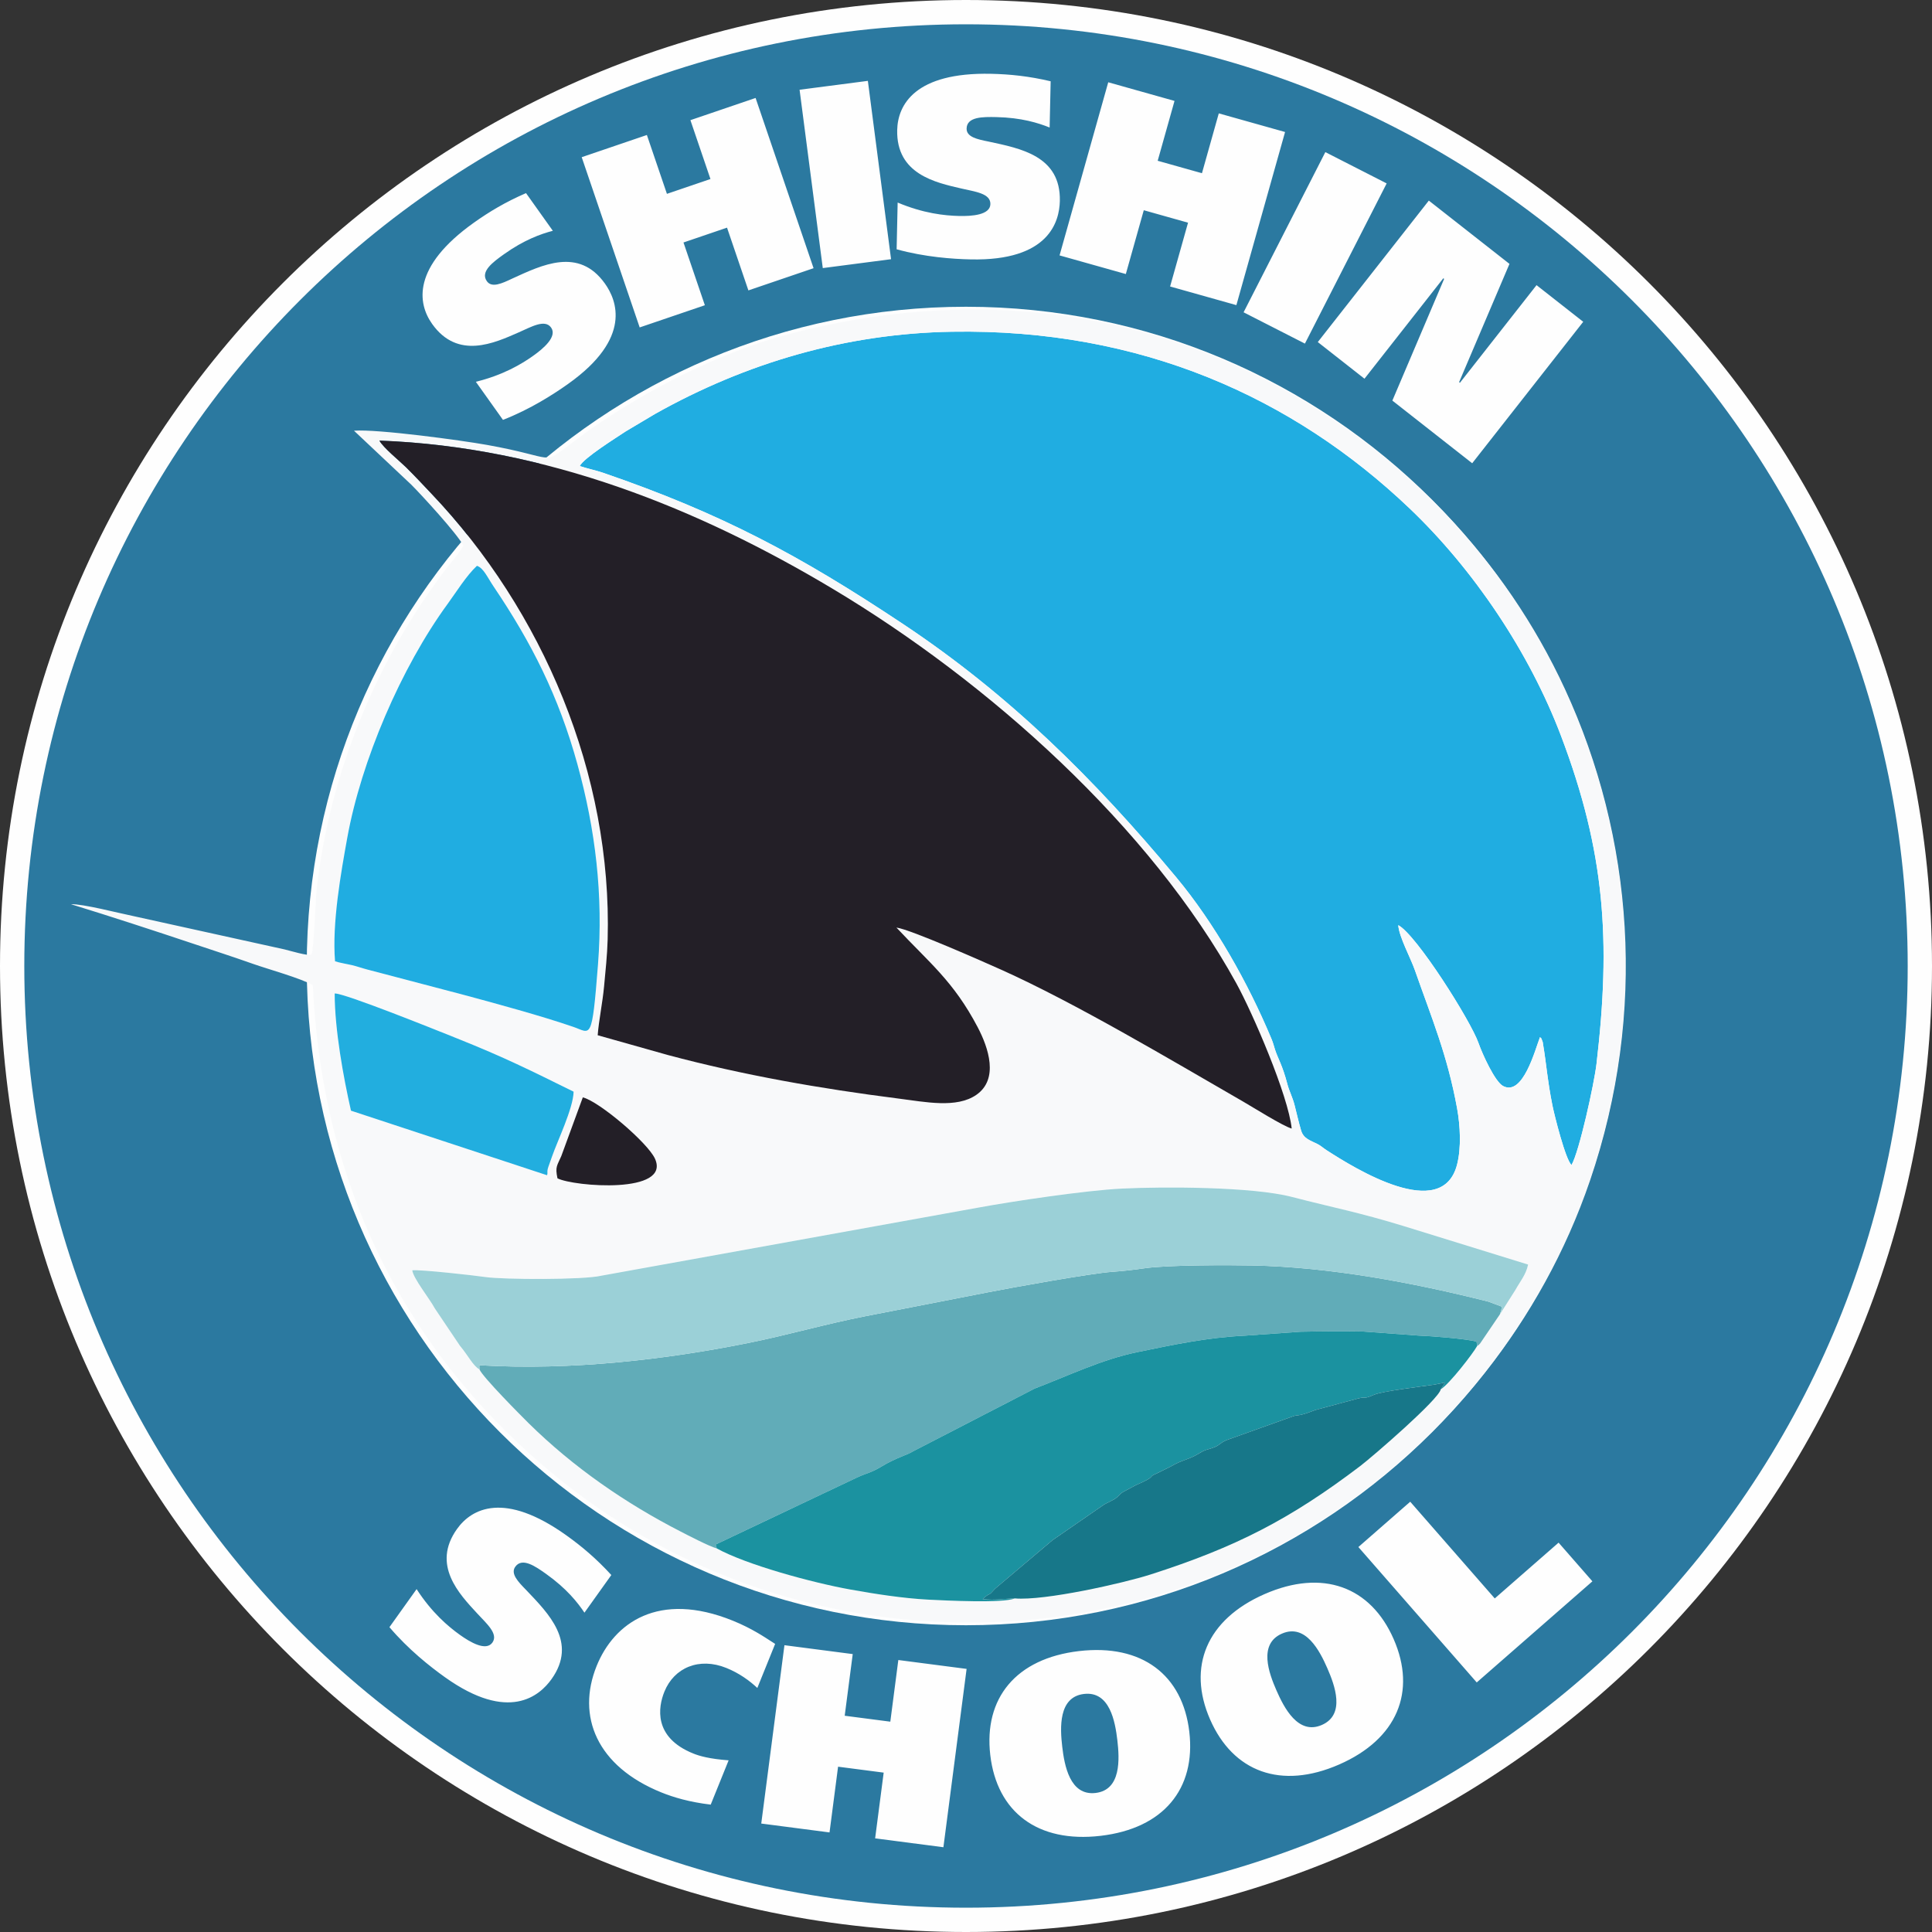 <?xml version="1.0" encoding="UTF-8"?> <svg xmlns="http://www.w3.org/2000/svg" width="215" height="215" viewBox="0 0 215 215" fill="none"><rect x="0" y="0" width="215" height="215" fill="#333333" stroke="none"/><g clip-path="url(#clip0_548_7)"><path d="M107.5 215C166.871 215 215 166.871 215 107.5C215 48.129 166.871 0 107.5 0C48.129 0 0 48.129 0 107.5C0 166.871 48.129 215 107.5 215Z" fill="#FEFEFE"></path><path fill-rule="evenodd" clip-rule="evenodd" d="M107.5 2.704C165.377 2.704 212.296 49.623 212.296 107.5C212.296 165.377 165.377 212.296 107.5 212.296C49.623 212.296 2.704 165.377 2.704 107.5C2.704 49.623 49.623 2.704 107.5 2.704ZM107.5 34.137C148.017 34.137 180.863 66.983 180.863 107.5C180.863 148.017 148.017 180.863 107.5 180.863C66.983 180.863 34.137 148.017 34.137 107.5C34.137 66.983 66.983 34.137 107.5 34.137Z" fill="#2B79A0"></path><path d="M58.537 21.491C56.282 22.464 54.436 23.568 52.736 24.779C45.819 29.704 46.467 33.77 48.092 36.051C50.944 40.057 55.012 38.179 57.713 36.993C59.106 36.387 60.633 35.476 61.329 36.454C62.042 37.455 60.465 38.79 59.347 39.585C58.02 40.531 55.97 41.744 52.954 42.487L55.972 46.726C59.022 45.537 61.62 43.863 63.25 42.702C70.377 37.628 68.629 33.398 67.319 31.558C64.4 27.459 60.306 29.497 57.02 30.994C55.839 31.554 54.728 32.064 54.181 31.295C53.419 30.224 54.846 29.173 56.08 28.294C58.339 26.686 60.192 26.033 61.522 25.683L58.537 21.491ZM79.062 19.922L74.218 21.572L71.987 15.022L64.734 17.492L71.186 36.437L78.439 33.967L76.061 26.984L80.906 25.334L83.284 32.317L90.537 29.846L84.085 10.902L76.832 13.372L79.062 19.922ZM88.98 9.987L91.562 29.834L99.16 28.845L96.579 8.999L88.98 9.987ZM116.921 9.045C114.532 8.478 112.392 8.259 110.305 8.213C101.816 8.026 99.905 11.673 99.843 14.474C99.735 19.39 104.118 20.316 106.992 20.98C108.472 21.328 110.24 21.509 110.214 22.71C110.187 23.939 108.125 24.065 106.753 24.035C105.124 23.999 102.756 23.747 99.894 22.54L99.78 27.742C102.934 28.612 106.018 28.823 108.019 28.867C116.765 29.061 117.893 24.624 117.943 22.366C118.053 17.335 113.553 16.521 110.024 15.757C108.742 15.5 107.547 15.245 107.568 14.302C107.597 12.987 109.37 12.998 110.885 13.031C113.657 13.092 115.532 13.677 116.807 14.191L116.921 9.045ZM133.758 19.276L128.832 17.891L130.705 11.23L123.329 9.156L117.911 28.422L125.287 30.496L127.284 23.395L132.21 24.781L130.213 31.881L137.589 33.956L143.007 14.69L135.631 12.616L133.758 19.276ZM147.489 16.928L138.391 34.754L145.216 38.237L154.313 20.411L147.489 16.928ZM146.649 38.066L151.844 42.144L160.618 30.967L160.707 31.038L154.947 44.58L163.831 51.553L176.187 35.81L170.992 31.732L162.466 42.595L162.376 42.524L167.979 29.366L159.005 22.323L146.649 38.066Z" fill="#FEFEFE"></path><path d="M68.03 175.274C66.374 173.46 64.729 172.074 63.03 170.862C56.119 165.928 52.487 167.867 50.859 170.148C48.002 174.15 51.104 177.383 53.105 179.549C54.133 180.669 55.492 181.815 54.795 182.793C54.081 183.793 52.305 182.737 51.188 181.94C49.862 180.993 48.047 179.451 46.361 176.843L43.338 181.078C45.456 183.573 47.886 185.484 49.515 186.646C56.635 191.729 60.064 188.697 61.376 186.859C64.3 182.763 61.039 179.557 58.552 176.939C57.638 176.006 56.793 175.122 57.342 174.354C58.106 173.284 59.565 174.29 60.798 175.17C63.055 176.782 64.275 178.32 65.04 179.463L68.03 175.275L68.03 175.274ZM81.085 195.896C78.93 195.734 77.827 195.411 77.138 195.133C72.685 193.332 73.239 189.979 73.936 188.256C75.018 185.579 77.81 184.395 80.831 185.616C82.263 186.194 83.406 187.027 84.279 187.843L86.261 182.939L85.87 182.688C85.086 182.186 83.662 181.209 81.541 180.352C73.272 177.008 68.326 180.621 66.397 185.392C64.135 190.985 66.414 196.562 73.597 199.467C74.948 200.013 76.709 200.54 79.091 200.825L81.085 195.895V195.896ZM99.077 191.594L94.002 190.934L94.895 184.073L87.296 183.084L84.715 202.931L92.313 203.919L93.264 196.604L98.339 197.264L97.388 204.579L104.986 205.567L107.567 185.721L99.969 184.733L99.077 191.594ZM120.074 183.739C113.059 184.56 109.461 188.982 110.202 195.314C110.943 201.646 115.465 205.118 122.479 204.298C129.493 203.477 133.092 199.055 132.351 192.723C131.61 186.39 127.088 182.919 120.074 183.739ZM120.632 188.509C123.5 188.174 124.1 191.587 124.343 193.66C124.585 195.732 124.789 199.191 121.921 199.527C119.053 199.863 118.452 196.45 118.209 194.377C117.967 192.304 117.764 188.845 120.632 188.509ZM140.727 177.397C134.258 180.229 132.107 185.509 134.664 191.349C137.221 197.189 142.56 199.19 149.029 196.358C155.498 193.526 157.649 188.246 155.092 182.405C152.535 176.565 147.196 174.564 140.727 177.397ZM142.654 181.797C145.299 180.639 146.869 183.727 147.707 185.639C148.544 187.551 149.748 190.8 147.103 191.958C144.457 193.116 142.887 190.028 142.049 188.116C141.212 186.204 140.009 182.955 142.654 181.797ZM164.337 187.228L177.208 175.976L173.445 171.671L166.342 177.88L156.934 167.117L151.165 172.16L164.337 187.228V187.228Z" fill="#FEFEFE"></path><path fill-rule="evenodd" clip-rule="evenodd" d="M64.515 51.862C65.277 52.126 66.307 52.337 67.094 52.607C80.29 57.139 88.964 61.776 100.487 69.439C112.287 77.285 121.75 86.646 130.884 97.615C135.193 102.79 138.907 109.42 141.482 115.584C141.702 116.109 141.711 116.26 141.885 116.795C142.223 117.829 142.709 118.52 143.262 120.641C143.473 121.449 143.839 122.085 144.078 123.037C144.29 123.88 144.52 124.878 144.788 125.796C145.06 126.727 145.836 126.914 146.607 127.308C147.029 127.524 147.177 127.709 147.621 127.996C150.722 129.999 160.485 136.096 162.149 129.591C162.628 127.719 162.499 125.255 162.149 123.334C161.066 117.397 159.321 113.297 157.447 107.947C156.968 106.579 155.692 104.258 155.604 102.955C157.607 104.002 163.665 113.59 164.534 116.074C164.98 117.347 166.37 120.379 167.266 120.856C169.472 122.031 170.82 116.854 171.376 115.415C171.606 115.67 171.464 115.404 171.607 115.773C171.715 116.051 171.662 115.882 171.714 116.191C172.106 118.517 172.186 120.144 172.759 123.016C172.977 124.106 174.226 129.093 174.886 129.64C175.737 128.186 177.403 120.618 177.662 118.413C179.274 104.687 178.634 94.835 173.693 81.831C170.188 72.604 164.006 63.379 156.849 56.564C143.926 44.258 126.956 36.556 105.923 36.915C94.111 37.116 82.999 40.386 72.892 46.066L69.642 47.999C68.559 48.722 64.964 50.962 64.515 51.862L64.515 51.862Z" fill="#20ADE1"></path><path fill-rule="evenodd" clip-rule="evenodd" d="M166.917 146.259L164.714 149.505C164.475 149.759 164.671 149.579 164.38 149.789C163.942 150.595 161.307 154.011 160.333 154.607C160.143 155.701 152.777 162.078 151.363 163.152C143.557 169.082 137.482 172.187 128.054 175.21C125.04 176.176 116.253 178.163 112.926 177.876C111.627 178.431 105.203 178.112 103.318 178.014C100.49 177.868 97.295 177.367 94.618 176.884C90.366 176.118 83.061 174.132 79.758 172.31C78.943 172.098 76.529 170.839 75.741 170.434C69.617 167.292 63.818 163.293 58.838 158.389C57.963 157.528 53.665 153.192 53.359 152.389C52.653 152.017 52.069 150.802 51.186 149.762L48.389 145.605C47.822 144.54 46 142.278 45.879 141.363C46.769 141.257 52.742 141.925 54.005 142.111C55.982 142.402 64.947 142.442 66.931 141.961L108.867 134.385C112.667 133.684 120.809 132.467 124.815 132.27C129.505 132.039 139.365 132.052 143.757 133.194C148.324 134.381 151.148 134.886 156.287 136.464L170.053 140.723C169.816 141.864 169.139 142.635 168.645 143.536L166.917 146.258L166.917 146.259ZM62.037 131.128C61.755 129.804 62.013 129.71 62.462 128.653L64.858 122.118C66.693 122.575 72.067 127.162 72.88 128.926C74.72 132.92 63.846 132.053 62.037 131.128ZM60.873 130.783L39.058 123.6C38.212 119.873 37.248 114.556 37.245 110.56C38.239 110.467 49.017 114.82 50.893 115.57C56.152 117.673 58.971 119.085 63.834 121.485C63.798 123.331 62.014 127.017 61.44 128.676C61.279 129.143 61.159 129.457 61.023 129.854C60.817 130.462 61.003 130.48 60.873 130.783ZM37.285 106.976C36.935 102.727 37.959 97.032 38.647 93.23C40.184 84.731 44.612 74.316 49.836 67.173C50.74 65.937 51.915 64.042 53.075 62.966C53.805 63.199 54.233 64.236 54.933 65.272C59.152 71.522 62.171 77.476 64.259 85.054C66.257 92.301 67.151 99.593 66.549 107.324C65.87 116.027 65.766 114.951 63.809 114.277C60.27 113.057 55.148 111.666 51.576 110.705L40.904 107.9C40.261 107.733 39.733 107.538 39.169 107.404C38.585 107.266 37.822 107.155 37.285 106.976ZM64.516 51.862C64.965 50.962 68.56 48.723 69.643 48L72.893 46.066C83 40.386 94.112 37.116 105.924 36.916C126.957 36.557 143.927 44.258 156.85 56.564C164.007 63.38 170.189 72.605 173.694 81.831C178.634 94.835 179.274 104.687 177.663 118.413C177.404 120.618 175.739 128.186 174.887 129.64C174.227 129.094 172.978 124.107 172.76 123.016C172.187 120.144 172.106 118.518 171.715 116.191C171.663 115.882 171.716 116.052 171.608 115.773C171.464 115.404 171.607 115.671 171.376 115.415C170.821 116.854 169.473 122.031 167.266 120.856C166.37 120.379 164.981 117.347 164.535 116.074C163.665 113.59 157.608 104.002 155.604 102.956C155.693 104.258 156.969 106.58 157.448 107.948C159.321 113.298 161.067 117.397 162.15 123.334C162.5 125.255 162.629 127.719 162.15 129.592C160.486 136.096 150.724 129.999 147.622 127.996C147.177 127.709 147.03 127.524 146.608 127.308C145.837 126.915 145.061 126.728 144.789 125.797C144.521 124.879 144.29 123.88 144.079 123.038C143.84 122.085 143.474 121.449 143.263 120.642C142.709 118.521 142.223 117.83 141.886 116.795C141.712 116.261 141.702 116.11 141.483 115.584C138.908 109.42 135.194 102.79 130.885 97.615C121.75 86.647 112.288 77.286 100.488 69.439C88.965 61.777 80.291 57.139 67.095 52.607C66.308 52.337 65.277 52.125 64.516 51.862ZM66.511 115.204C66.646 113.518 67.052 111.596 67.224 109.765C67.376 108.137 67.573 106.308 67.622 104.549C68.128 86.164 60.41 67.96 47.972 54.894C47.062 53.937 46.176 52.977 45.167 51.984C44.448 51.278 42.644 49.816 42.222 49.032C60.832 49.712 77.859 56.671 92.639 65.507C110.052 75.918 127.992 91.989 137.588 109.436C139.399 112.73 143.365 121.913 143.745 125.589C142.823 125.349 139.358 123.175 138.316 122.574C130.24 117.916 119.674 111.622 111.413 107.911C109.522 107.061 101.274 103.411 99.757 103.223C103.409 107.134 106.1 109.173 108.8 114.31C110.004 116.602 111.173 120.081 108.658 121.834C106.463 123.362 102.995 122.635 99.966 122.25C91.293 121.148 82.717 119.648 74.346 117.412L66.511 115.204ZM39.392 47.93L45.79 53.956C46.938 55.112 50.807 59.312 51.566 60.708C51.228 61.424 50.308 62.44 49.924 62.937C41.982 73.23 36.691 85.939 35.237 99.001C35.113 100.12 34.93 105.786 34.658 106.215C34.427 106.463 32.08 105.743 31.654 105.651L14.788 101.934C13.186 101.608 9.24 100.581 7.893 100.623C12.328 101.988 17.096 103.545 21.443 104.999C23.7 105.754 25.956 106.483 28.166 107.266C29.794 107.843 33.502 108.865 34.814 109.635C35.944 133.397 46.164 151.47 61.913 164.325C86.45 184.355 121.85 186.029 148.28 168.389C160.853 159.998 171.521 147.254 176.938 131.389C183.342 112.633 181.757 93.14 174.149 76.675C167.469 62.218 156.193 50.523 142.196 42.968C126.275 34.375 107.716 32.006 88.023 37.117C79.985 39.204 71.98 43.43 65.859 47.665C65.137 48.165 64.271 48.825 63.558 49.358C60.208 51.857 62.096 50.922 54.194 49.511C51.325 48.999 42.026 47.732 39.392 47.93Z" fill="#F8F9FA"></path><path fill-rule="evenodd" clip-rule="evenodd" d="M66.511 115.205L74.347 117.413C82.717 119.648 91.293 121.148 99.967 122.25C102.995 122.635 106.463 123.363 108.658 121.834C111.173 120.082 110.005 116.603 108.8 114.311C106.101 109.173 103.41 107.135 99.757 103.223C101.275 103.412 109.522 107.062 111.413 107.911C119.674 111.622 130.241 117.916 138.316 122.574C139.359 123.175 142.823 125.349 143.745 125.589C143.365 121.914 139.4 112.73 137.588 109.436C127.992 91.989 110.053 75.918 92.639 65.508C77.86 56.672 60.832 49.712 42.222 49.032C42.644 49.817 44.448 51.278 45.168 51.984C46.177 52.977 47.062 53.938 47.973 54.895C60.41 67.96 68.128 86.164 67.622 104.55C67.573 106.308 67.376 108.138 67.224 109.766C67.053 111.596 66.646 113.518 66.512 115.205H66.511Z" fill="#231F27"></path><path fill-rule="evenodd" clip-rule="evenodd" d="M53.358 152.39C53.664 153.193 57.963 157.528 58.837 158.389C63.818 163.294 69.617 167.293 75.741 170.435C76.529 170.839 78.943 172.099 79.758 172.311L79.643 171.877L95.401 164.41C96.458 163.912 96.863 163.947 98.174 163.156C99.742 162.21 100.986 161.91 101.572 161.53L115.147 154.521C118.765 153.151 122.541 151.304 126.52 150.48C130.591 149.636 134.397 148.836 138.502 148.639L144.734 148.199C147.038 148.151 149.37 148.136 151.675 148.174L157.908 148.632C159.19 148.672 163.299 148.993 164.317 149.303L164.381 149.789C164.672 149.579 164.476 149.759 164.714 149.505L166.917 146.259C167.055 145.828 167.054 145.863 167.156 145.44C167.115 145.412 167.058 145.385 167.027 145.37L165.646 144.853C157.258 142.732 148.035 141.007 139.373 140.826C136.79 140.772 129.908 140.762 127.367 141.137C126.178 141.312 124.945 141.452 123.767 141.534C121.442 141.694 112.684 143.273 110.03 143.795C105.382 144.71 100.94 145.564 96.36 146.46C91.855 147.342 87.647 148.571 83.3 149.446C74.188 151.282 63.526 152.546 53.34 151.928L53.359 152.389L53.358 152.39Z" fill="#61ACB8"></path><path fill-rule="evenodd" clip-rule="evenodd" d="M53.358 152.39L53.34 151.929C63.526 152.547 74.187 151.283 83.3 149.447C87.647 148.572 91.854 147.343 96.359 146.461C100.94 145.565 105.381 144.711 110.029 143.796C112.684 143.274 121.442 141.695 123.767 141.534C124.945 141.453 126.177 141.313 127.367 141.138C129.907 140.763 136.79 140.773 139.372 140.827C148.035 141.009 157.258 142.733 165.646 144.853L167.026 145.371C167.058 145.386 167.115 145.413 167.156 145.44C167.053 145.863 167.054 145.829 166.917 146.26L168.645 143.538C169.139 142.637 169.815 141.866 170.053 140.725L156.287 136.466C151.148 134.887 148.324 134.383 143.757 133.196C139.365 132.054 129.505 132.041 124.815 132.272C120.809 132.469 112.667 133.686 108.867 134.387L66.931 141.963C64.946 142.444 55.981 142.404 54.005 142.113C52.741 141.927 46.769 141.259 45.878 141.365C46 142.28 47.822 144.542 48.389 145.607L51.186 149.764C52.068 150.804 52.653 152.019 53.359 152.391L53.358 152.39Z" fill="#9BD0D7"></path><path fill-rule="evenodd" clip-rule="evenodd" d="M37.285 106.976C37.822 107.155 38.584 107.266 39.169 107.404C39.732 107.538 40.26 107.733 40.903 107.9L51.576 110.705C55.148 111.666 60.27 113.057 63.809 114.277C65.766 114.951 65.869 116.027 66.548 107.324C67.15 99.593 66.257 92.301 64.259 85.054C62.17 77.476 59.151 71.522 54.932 65.272C54.233 64.236 53.805 63.2 53.075 62.966C51.914 64.042 50.74 65.937 49.836 67.173C44.612 74.316 40.183 84.731 38.646 93.23C37.959 97.032 36.934 102.727 37.285 106.976V106.976Z" fill="#20ADE1"></path><path fill-rule="evenodd" clip-rule="evenodd" d="M79.758 172.311C83.061 174.132 90.366 176.119 94.617 176.885C97.295 177.368 100.489 177.868 103.318 178.015C105.203 178.112 111.627 178.432 112.925 177.877C111.655 177.908 110.735 178.116 109.354 177.953C109.389 177.912 109.438 177.869 109.469 177.843C110.384 177.063 109.807 177.831 110.747 176.785L117.135 171.387L122.774 167.495C123.216 167.199 123.892 166.983 124.33 166.599C124.526 166.427 124.676 166.206 124.954 166.046L126.402 165.271C128.868 164.2 127.64 164.424 128.63 164.013L130.263 163.21C131.589 162.414 132.228 162.486 133.464 161.723C134.274 161.223 134.409 161.361 135.215 161.019C135.81 160.766 135.816 160.494 136.736 160.174L143.657 157.697C144.622 157.316 144.184 157.771 146.344 156.919L151.1 155.638C152.154 155.363 151.601 155.778 152.925 155.208C153.857 154.806 158.192 154.295 159.64 154.084L160.835 153.844L160.332 154.608C161.307 154.011 163.941 150.596 164.38 149.79L164.316 149.304C163.298 148.994 159.189 148.672 157.907 148.632L151.674 148.175C149.369 148.136 147.036 148.152 144.733 148.199L138.501 148.64C134.396 148.837 130.59 149.636 126.519 150.48C122.54 151.305 118.764 153.151 115.146 154.522L101.571 161.53C100.985 161.91 99.741 162.211 98.172 163.157C96.862 163.948 96.457 163.913 95.399 164.41L79.642 171.878L79.757 172.311L79.758 172.311Z" fill="#1B92A0"></path><path fill-rule="evenodd" clip-rule="evenodd" d="M112.926 177.877C116.253 178.164 125.04 176.176 128.054 175.21C137.482 172.188 143.557 169.083 151.362 163.153C152.777 162.078 160.143 155.701 160.333 154.608L160.836 153.844L159.641 154.084C158.193 154.295 153.858 154.806 152.925 155.208C151.602 155.778 152.155 155.363 151.101 155.638L146.344 156.919C144.184 157.771 144.622 157.315 143.657 157.697L136.737 160.174C135.816 160.495 135.811 160.766 135.216 161.019C134.409 161.361 134.274 161.224 133.465 161.723C132.229 162.486 131.589 162.414 130.263 163.21L128.631 164.013C127.641 164.424 128.868 164.2 126.403 165.271L124.954 166.046C124.677 166.206 124.527 166.427 124.331 166.599C123.892 166.983 123.216 167.199 122.775 167.495L117.136 171.387L110.747 176.785C109.807 177.831 110.384 177.063 109.469 177.843C109.439 177.869 109.389 177.913 109.354 177.953C110.736 178.116 111.656 177.907 112.926 177.877V177.877Z" fill="#177789"></path><path fill-rule="evenodd" clip-rule="evenodd" d="M39.058 123.6L60.873 130.783C61.003 130.48 60.817 130.462 61.023 129.854C61.158 129.457 61.278 129.143 61.44 128.676C62.014 127.017 63.798 123.33 63.834 121.485C58.971 119.085 56.152 117.673 50.893 115.57C49.017 114.82 38.24 110.467 37.245 110.56C37.247 114.556 38.211 119.873 39.058 123.6Z" fill="#22AEDF"></path><path fill-rule="evenodd" clip-rule="evenodd" d="M62.037 131.128C63.846 132.054 74.72 132.92 72.88 128.927C72.068 127.162 66.693 122.576 64.858 122.119L62.462 128.654C62.013 129.711 61.755 129.805 62.037 131.129V131.128Z" fill="#231F27"></path></g><defs><clipPath id="clip0_548_7"><rect width="215" height="215" fill="white"></rect></clipPath></defs></svg> 